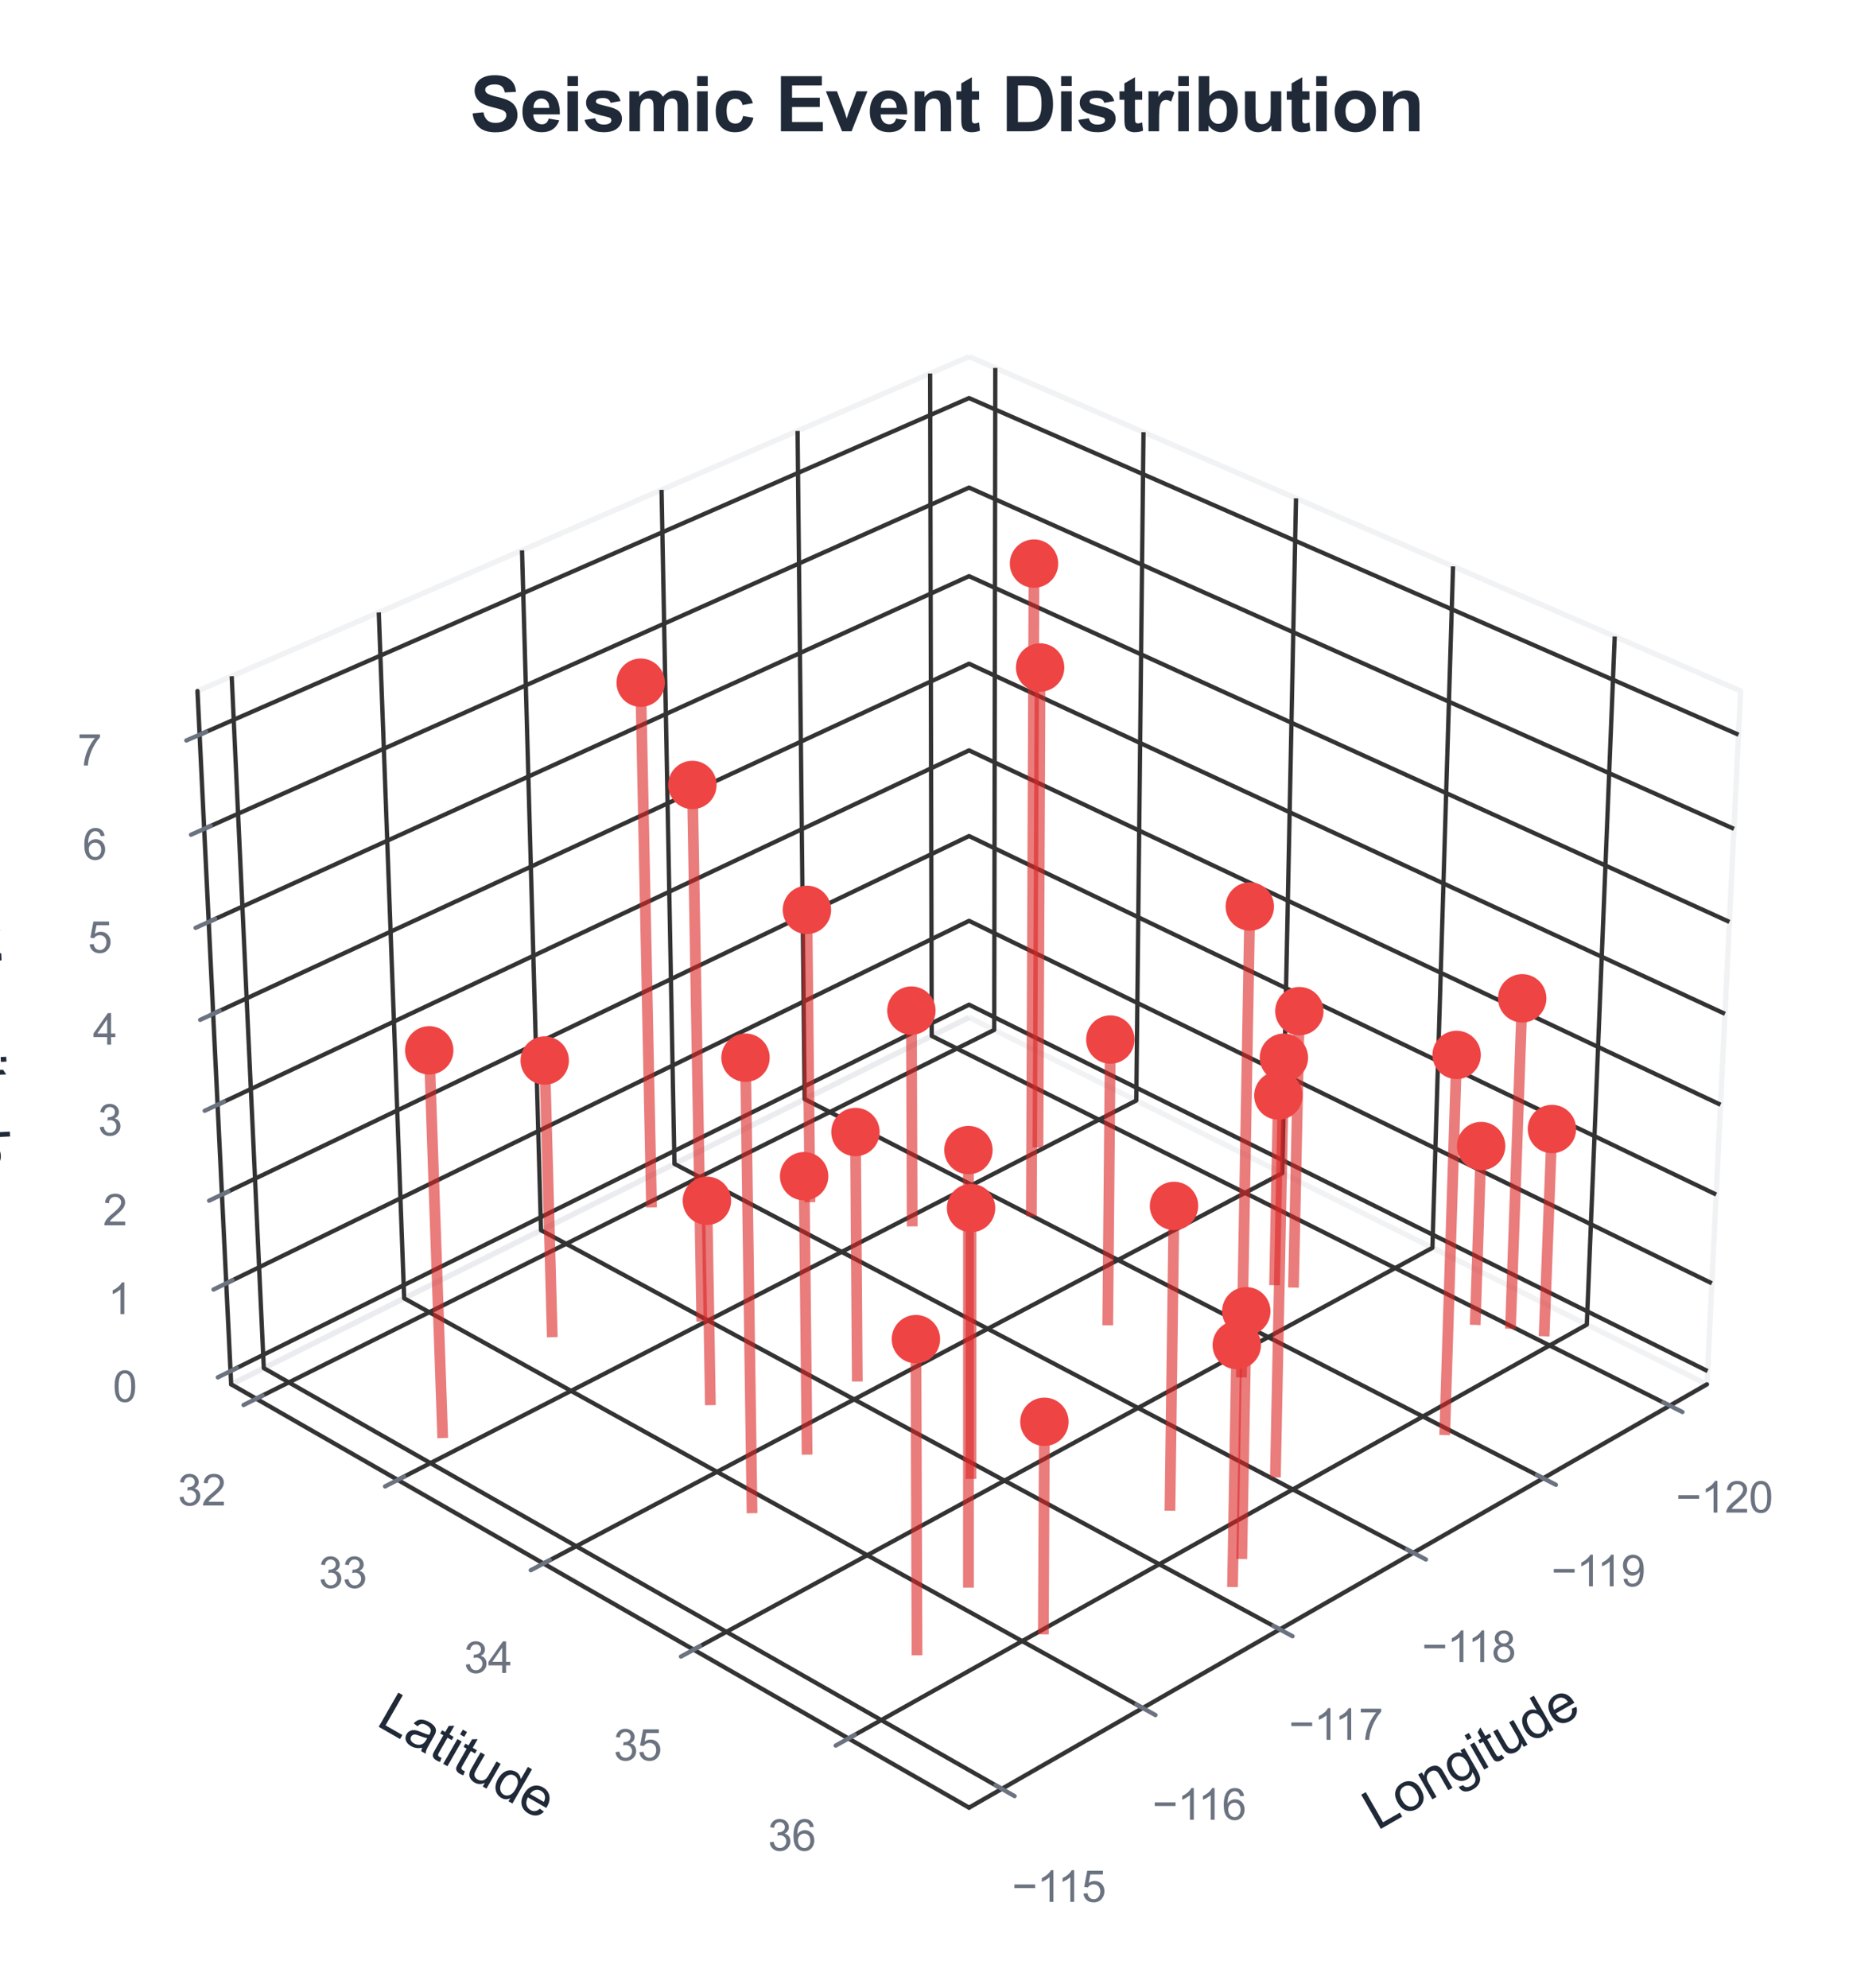 <?xml version="1.0" encoding="utf-8" standalone="no"?>
<!DOCTYPE svg PUBLIC "-//W3C//DTD SVG 1.1//EN"
  "http://www.w3.org/Graphics/SVG/1.1/DTD/svg11.dtd">
<svg xmlns:xlink="http://www.w3.org/1999/xlink" viewBox="0 0 344.615 369.673" xmlns="http://www.w3.org/2000/svg" version="1.1">
 <defs>
  <style type="text/css">*{stroke-linejoin: round; stroke-linecap: butt}</style>
 </defs>
 <g id="figure_1">
  <g id="patch_1">
   <path d="M 0 369.673 
L 344.615 369.673 
L 344.615 0 
L 0 0 
z
" style="fill: #ffffff"/>
  </g>
  <g id="patch_2">
   <path d="M 21.895 352.741 
L 330.215 352.741 
L 330.215 44.421 
L 21.895 44.421 
z
" style="fill: #ffffff"/>
  </g>
  <g id="pane3d_1">
   <g id="patch_3">
    <path d="M 180.222 189.198 
L 317.452 257.441 
L 323.718 128.51 
L 180.222 66.314 
" style="fill: none; opacity: 0.5; stroke: #e5e7eb; stroke-linejoin: miter"/>
   </g>
  </g>
  <g id="pane3d_2">
   <g id="patch_4">
    <path d="M 180.222 189.198 
L 42.992 257.441 
L 36.726 128.51 
L 180.222 66.314 
" style="fill: none; opacity: 0.5; stroke: #e5e7eb; stroke-linejoin: miter"/>
   </g>
  </g>
  <g id="pane3d_3">
   <g id="patch_5">
    <path d="M 180.222 189.198 
L 42.992 257.441 
L 180.222 336.164 
L 317.452 257.441 
" style="fill: none; opacity: 0.5; stroke: #e5e7eb; stroke-linejoin: miter"/>
   </g>
  </g>
  <g id="grid3d_1">
   <g id="Line3DCollection_1">
    <path d="M 310.539 261.407 
L 173.276 192.652 
L 172.98 69.453 
" style="fill: none; stroke: #333333; stroke-width: 0.8"/>
    <path d="M 286.999 274.911 
L 149.648 204.402 
L 148.328 80.138 
" style="fill: none; stroke: #333333; stroke-width: 0.8"/>
    <path d="M 262.833 288.774 
L 125.435 216.443 
L 123.038 91.099 
" style="fill: none; stroke: #333333; stroke-width: 0.8"/>
    <path d="M 238.016 303.01 
L 100.615 228.786 
L 97.086 102.347 
" style="fill: none; stroke: #333333; stroke-width: 0.8"/>
    <path d="M 212.52 317.636 
L 75.165 241.442 
L 70.446 113.894 
" style="fill: none; stroke: #333333; stroke-width: 0.8"/>
    <path d="M 186.319 332.667 
L 49.06 254.424 
L 43.089 125.752 
" style="fill: none; stroke: #333333; stroke-width: 0.8"/>
   </g>
  </g>
  <g id="grid3d_2">
   <g id="Line3DCollection_2">
    <path d="M 185.099 68.428 
L 184.9 191.525 
L 47.647 260.112 
" style="fill: none; stroke: #333333; stroke-width: 0.8"/>
    <path d="M 212.665 80.376 
L 211.321 204.664 
L 73.969 275.212 
" style="fill: none; stroke: #333333; stroke-width: 0.8"/>
    <path d="M 241.03 92.67 
L 238.476 218.168 
L 101.076 290.762 
" style="fill: none; stroke: #333333; stroke-width: 0.8"/>
    <path d="M 270.23 105.326 
L 266.396 232.052 
L 129.003 306.782 
" style="fill: none; stroke: #333333; stroke-width: 0.8"/>
    <path d="M 300.301 118.36 
L 295.114 246.333 
L 157.789 323.295 
" style="fill: none; stroke: #333333; stroke-width: 0.8"/>
   </g>
  </g>
  <g id="grid3d_3">
   <g id="Line3DCollection_3">
    <path d="M 42.872 254.973 
L 180.222 186.839 
L 317.571 254.973 
" style="fill: none; stroke: #333333; stroke-width: 0.8"/>
    <path d="M 42.079 238.653 
L 180.222 171.244 
L 318.365 238.653 
" style="fill: none; stroke: #333333; stroke-width: 0.8"/>
    <path d="M 41.276 222.143 
L 180.222 155.481 
L 319.167 222.143 
" style="fill: none; stroke: #333333; stroke-width: 0.8"/>
    <path d="M 40.465 205.44 
L 180.222 139.546 
L 319.979 205.44 
" style="fill: none; stroke: #333333; stroke-width: 0.8"/>
    <path d="M 39.643 188.54 
L 180.222 123.436 
L 320.8 188.54 
" style="fill: none; stroke: #333333; stroke-width: 0.8"/>
    <path d="M 38.812 171.441 
L 180.222 107.149 
L 321.631 171.441 
" style="fill: none; stroke: #333333; stroke-width: 0.8"/>
    <path d="M 37.971 154.139 
L 180.222 90.681 
L 322.472 154.139 
" style="fill: none; stroke: #333333; stroke-width: 0.8"/>
    <path d="M 37.12 136.629 
L 180.222 74.031 
L 323.323 136.629 
" style="fill: none; stroke: #333333; stroke-width: 0.8"/>
   </g>
  </g>
  <g id="axis3d_1">
   <g id="line2d_1">
    <path d="M 317.452 257.441 
L 180.222 336.164 
" style="fill: none; stroke: #333333; stroke-width: 0.8; stroke-linecap: round"/>
   </g>
   <g id="xtick_1">
    <g id="line2d_2">
     <path d="M 180.222 194.414 
" clip-path="url(#p7eb7a259b2)" style="fill: none; stroke: #333333; stroke-width: 0.8; stroke-linecap: round"/>
    </g>
    <g id="line2d_3">
     <path d="M 309.363 260.818 
L 312.895 262.587 
" style="fill: none; stroke: #6b7280; stroke-width: 0.8; stroke-linecap: round"/>
    </g>
    <g id="text_1">
     <!-- −120 -->
     <g style="fill: #6b7280" transform="translate(311.674 281.289) scale(0.08 -0.08)">
      <defs>
       <path id="ArialMT-2212" d="M 3381 1997 
L 356 1997 
L 356 2522 
L 3381 2522 
L 3381 1997 
z
" transform="scale(0.016)"/>
       <path id="ArialMT-31" d="M 2384 0 
L 1822 0 
L 1822 3584 
Q 1619 3391 1289 3197 
Q 959 3003 697 2906 
L 697 3450 
Q 1169 3672 1522 3987 
Q 1875 4303 2022 4600 
L 2384 4600 
L 2384 0 
z
" transform="scale(0.016)"/>
       <path id="ArialMT-32" d="M 3222 541 
L 3222 0 
L 194 0 
Q 188 203 259 391 
Q 375 700 629 1000 
Q 884 1300 1366 1694 
Q 2113 2306 2375 2664 
Q 2638 3022 2638 3341 
Q 2638 3675 2398 3904 
Q 2159 4134 1775 4134 
Q 1369 4134 1125 3890 
Q 881 3647 878 3216 
L 300 3275 
Q 359 3922 746 4261 
Q 1134 4600 1788 4600 
Q 2447 4600 2831 4234 
Q 3216 3869 3216 3328 
Q 3216 3053 3103 2787 
Q 2991 2522 2730 2228 
Q 2469 1934 1863 1422 
Q 1356 997 1212 845 
Q 1069 694 975 541 
L 3222 541 
z
" transform="scale(0.016)"/>
       <path id="ArialMT-30" d="M 266 2259 
Q 266 3072 433 3567 
Q 600 4063 929 4331 
Q 1259 4600 1759 4600 
Q 2128 4600 2406 4451 
Q 2684 4303 2865 4023 
Q 3047 3744 3150 3342 
Q 3253 2941 3253 2259 
Q 3253 1453 3087 958 
Q 2922 463 2592 192 
Q 2263 -78 1759 -78 
Q 1097 -78 719 397 
Q 266 969 266 2259 
z
M 844 2259 
Q 844 1131 1108 757 
Q 1372 384 1759 384 
Q 2147 384 2411 759 
Q 2675 1134 2675 2259 
Q 2675 3391 2411 3762 
Q 2147 4134 1753 4134 
Q 1366 4134 1134 3806 
Q 844 3388 844 2259 
z
" transform="scale(0.016)"/>
      </defs>
      <use xlink:href="#ArialMT-2212"/>
      <use xlink:href="#ArialMT-31" transform="translate(58.398 0)"/>
      <use xlink:href="#ArialMT-32" transform="translate(114.014 0)"/>
      <use xlink:href="#ArialMT-30" transform="translate(169.629 0)"/>
     </g>
    </g>
   </g>
   <g id="xtick_2">
    <g id="line2d_4">
     <path d="M 180.222 194.414 
" clip-path="url(#p7eb7a259b2)" style="fill: none; stroke: #333333; stroke-width: 0.8; stroke-linecap: round"/>
    </g>
    <g id="line2d_5">
     <path d="M 285.821 274.306 
L 289.359 276.122 
" style="fill: none; stroke: #6b7280; stroke-width: 0.8; stroke-linecap: round"/>
    </g>
    <g id="text_2">
     <!-- −119 -->
     <g style="fill: #6b7280" transform="translate(288.515 295.006) scale(0.08 -0.08)">
      <defs>
       <path id="ArialMT-39" d="M 350 1059 
L 891 1109 
Q 959 728 1153 556 
Q 1347 384 1650 384 
Q 1909 384 2104 503 
Q 2300 622 2425 820 
Q 2550 1019 2634 1356 
Q 2719 1694 2719 2044 
Q 2719 2081 2716 2156 
Q 2547 1888 2255 1720 
Q 1963 1553 1622 1553 
Q 1053 1553 659 1965 
Q 266 2378 266 3053 
Q 266 3750 677 4175 
Q 1088 4600 1706 4600 
Q 2153 4600 2523 4359 
Q 2894 4119 3086 3673 
Q 3278 3228 3278 2384 
Q 3278 1506 3087 986 
Q 2897 466 2520 194 
Q 2144 -78 1638 -78 
Q 1100 -78 759 220 
Q 419 519 350 1059 
z
M 2653 3081 
Q 2653 3566 2395 3850 
Q 2138 4134 1775 4134 
Q 1400 4134 1122 3828 
Q 844 3522 844 3034 
Q 844 2597 1108 2323 
Q 1372 2050 1759 2050 
Q 2150 2050 2401 2323 
Q 2653 2597 2653 3081 
z
" transform="scale(0.016)"/>
      </defs>
      <use xlink:href="#ArialMT-2212"/>
      <use xlink:href="#ArialMT-31" transform="translate(58.398 0)"/>
      <use xlink:href="#ArialMT-31" transform="translate(106.639 0)"/>
      <use xlink:href="#ArialMT-39" transform="translate(162.254 0)"/>
     </g>
    </g>
   </g>
   <g id="xtick_3">
    <g id="line2d_6">
     <path d="M 180.222 194.414 
" clip-path="url(#p7eb7a259b2)" style="fill: none; stroke: #333333; stroke-width: 0.8; stroke-linecap: round"/>
    </g>
    <g id="line2d_7">
     <path d="M 261.654 288.153 
L 265.196 290.017 
" style="fill: none; stroke: #6b7280; stroke-width: 0.8; stroke-linecap: round"/>
    </g>
    <g id="text_3">
     <!-- −118 -->
     <g style="fill: #6b7280" transform="translate(264.436 309.089) scale(0.08 -0.08)">
      <defs>
       <path id="ArialMT-38" d="M 1131 2484 
Q 781 2613 612 2850 
Q 444 3088 444 3419 
Q 444 3919 803 4259 
Q 1163 4600 1759 4600 
Q 2359 4600 2725 4251 
Q 3091 3903 3091 3403 
Q 3091 3084 2923 2848 
Q 2756 2613 2416 2484 
Q 2838 2347 3058 2040 
Q 3278 1734 3278 1309 
Q 3278 722 2862 322 
Q 2447 -78 1769 -78 
Q 1091 -78 675 323 
Q 259 725 259 1325 
Q 259 1772 486 2073 
Q 713 2375 1131 2484 
z
M 1019 3438 
Q 1019 3113 1228 2906 
Q 1438 2700 1772 2700 
Q 2097 2700 2305 2904 
Q 2513 3109 2513 3406 
Q 2513 3716 2298 3927 
Q 2084 4138 1766 4138 
Q 1444 4138 1231 3931 
Q 1019 3725 1019 3438 
z
M 838 1322 
Q 838 1081 952 856 
Q 1066 631 1291 507 
Q 1516 384 1775 384 
Q 2178 384 2440 643 
Q 2703 903 2703 1303 
Q 2703 1709 2433 1975 
Q 2163 2241 1756 2241 
Q 1359 2241 1098 1978 
Q 838 1716 838 1322 
z
" transform="scale(0.016)"/>
      </defs>
      <use xlink:href="#ArialMT-2212"/>
      <use xlink:href="#ArialMT-31" transform="translate(58.398 0)"/>
      <use xlink:href="#ArialMT-31" transform="translate(106.639 0)"/>
      <use xlink:href="#ArialMT-38" transform="translate(162.254 0)"/>
     </g>
    </g>
   </g>
   <g id="xtick_4">
    <g id="line2d_8">
     <path d="M 180.222 194.414 
" clip-path="url(#p7eb7a259b2)" style="fill: none; stroke: #333333; stroke-width: 0.8; stroke-linecap: round"/>
    </g>
    <g id="line2d_9">
     <path d="M 236.835 302.373 
L 240.381 304.288 
" style="fill: none; stroke: #6b7280; stroke-width: 0.8; stroke-linecap: round"/>
    </g>
    <g id="text_4">
     <!-- −117 -->
     <g style="fill: #6b7280" transform="translate(239.707 323.552) scale(0.08 -0.08)">
      <defs>
       <path id="ArialMT-37" d="M 303 3981 
L 303 4522 
L 3269 4522 
L 3269 4084 
Q 2831 3619 2401 2847 
Q 1972 2075 1738 1259 
Q 1569 684 1522 0 
L 944 0 
Q 953 541 1156 1306 
Q 1359 2072 1739 2783 
Q 2119 3494 2547 3981 
L 303 3981 
z
" transform="scale(0.016)"/>
      </defs>
      <use xlink:href="#ArialMT-2212"/>
      <use xlink:href="#ArialMT-31" transform="translate(58.398 0)"/>
      <use xlink:href="#ArialMT-31" transform="translate(106.639 0)"/>
      <use xlink:href="#ArialMT-37" transform="translate(162.254 0)"/>
     </g>
    </g>
   </g>
   <g id="xtick_5">
    <g id="line2d_10">
     <path d="M 180.222 194.414 
" clip-path="url(#p7eb7a259b2)" style="fill: none; stroke: #333333; stroke-width: 0.8; stroke-linecap: round"/>
    </g>
    <g id="line2d_11">
     <path d="M 211.339 316.981 
L 214.887 318.949 
" style="fill: none; stroke: #6b7280; stroke-width: 0.8; stroke-linecap: round"/>
    </g>
    <g id="text_5">
     <!-- −116 -->
     <g style="fill: #6b7280" transform="translate(214.3 338.411) scale(0.08 -0.08)">
      <defs>
       <path id="ArialMT-36" d="M 3184 3459 
L 2625 3416 
Q 2550 3747 2413 3897 
Q 2184 4138 1850 4138 
Q 1581 4138 1378 3988 
Q 1113 3794 959 3422 
Q 806 3050 800 2363 
Q 1003 2672 1297 2822 
Q 1591 2972 1913 2972 
Q 2475 2972 2870 2558 
Q 3266 2144 3266 1488 
Q 3266 1056 3080 686 
Q 2894 316 2569 119 
Q 2244 -78 1831 -78 
Q 1128 -78 684 439 
Q 241 956 241 2144 
Q 241 3472 731 4075 
Q 1159 4600 1884 4600 
Q 2425 4600 2770 4297 
Q 3116 3994 3184 3459 
z
M 888 1484 
Q 888 1194 1011 928 
Q 1134 663 1356 523 
Q 1578 384 1822 384 
Q 2178 384 2434 671 
Q 2691 959 2691 1453 
Q 2691 1928 2437 2201 
Q 2184 2475 1800 2475 
Q 1419 2475 1153 2201 
Q 888 1928 888 1484 
z
" transform="scale(0.016)"/>
      </defs>
      <use xlink:href="#ArialMT-2212"/>
      <use xlink:href="#ArialMT-31" transform="translate(58.398 0)"/>
      <use xlink:href="#ArialMT-31" transform="translate(106.639 0)"/>
      <use xlink:href="#ArialMT-36" transform="translate(162.254 0)"/>
     </g>
    </g>
   </g>
   <g id="xtick_6">
    <g id="line2d_12">
     <path d="M 180.222 194.414 
" clip-path="url(#p7eb7a259b2)" style="fill: none; stroke: #333333; stroke-width: 0.8; stroke-linecap: round"/>
    </g>
    <g id="line2d_13">
     <path d="M 185.138 331.993 
L 188.686 334.016 
" style="fill: none; stroke: #6b7280; stroke-width: 0.8; stroke-linecap: round"/>
    </g>
    <g id="text_6">
     <!-- −115 -->
     <g style="fill: #6b7280" transform="translate(188.189 353.683) scale(0.08 -0.08)">
      <defs>
       <path id="ArialMT-35" d="M 266 1200 
L 856 1250 
Q 922 819 1161 601 
Q 1400 384 1738 384 
Q 2144 384 2425 690 
Q 2706 997 2706 1503 
Q 2706 1984 2436 2262 
Q 2166 2541 1728 2541 
Q 1456 2541 1237 2417 
Q 1019 2294 894 2097 
L 366 2166 
L 809 4519 
L 3088 4519 
L 3088 3981 
L 1259 3981 
L 1013 2750 
Q 1425 3038 1878 3038 
Q 2478 3038 2890 2622 
Q 3303 2206 3303 1553 
Q 3303 931 2941 478 
Q 2500 -78 1738 -78 
Q 1113 -78 717 272 
Q 322 622 266 1200 
z
" transform="scale(0.016)"/>
      </defs>
      <use xlink:href="#ArialMT-2212"/>
      <use xlink:href="#ArialMT-31" transform="translate(58.398 0)"/>
      <use xlink:href="#ArialMT-31" transform="translate(106.639 0)"/>
      <use xlink:href="#ArialMT-35" transform="translate(162.254 0)"/>
     </g>
    </g>
   </g>
   <g id="text_7">
    <!-- Longitude -->
    <g style="fill: #1f2937" transform="translate(256.152 340.488) rotate(-29.841) scale(0.1 -0.1)">
     <defs>
      <path id="ArialMT-4c" d="M 469 0 
L 469 4581 
L 1075 4581 
L 1075 541 
L 3331 541 
L 3331 0 
L 469 0 
z
" transform="scale(0.016)"/>
      <path id="ArialMT-6f" d="M 213 1659 
Q 213 2581 725 3025 
Q 1153 3394 1769 3394 
Q 2453 3394 2887 2945 
Q 3322 2497 3322 1706 
Q 3322 1066 3130 698 
Q 2938 331 2570 128 
Q 2203 -75 1769 -75 
Q 1072 -75 642 372 
Q 213 819 213 1659 
z
M 791 1659 
Q 791 1022 1069 705 
Q 1347 388 1769 388 
Q 2188 388 2466 706 
Q 2744 1025 2744 1678 
Q 2744 2294 2464 2611 
Q 2184 2928 1769 2928 
Q 1347 2928 1069 2612 
Q 791 2297 791 1659 
z
" transform="scale(0.016)"/>
      <path id="ArialMT-6e" d="M 422 0 
L 422 3319 
L 928 3319 
L 928 2847 
Q 1294 3394 1984 3394 
Q 2284 3394 2536 3286 
Q 2788 3178 2913 3003 
Q 3038 2828 3088 2588 
Q 3119 2431 3119 2041 
L 3119 0 
L 2556 0 
L 2556 2019 
Q 2556 2363 2490 2533 
Q 2425 2703 2258 2804 
Q 2091 2906 1866 2906 
Q 1506 2906 1245 2678 
Q 984 2450 984 1813 
L 984 0 
L 422 0 
z
" transform="scale(0.016)"/>
      <path id="ArialMT-67" d="M 319 -275 
L 866 -356 
Q 900 -609 1056 -725 
Q 1266 -881 1628 -881 
Q 2019 -881 2231 -725 
Q 2444 -569 2519 -288 
Q 2563 -116 2559 434 
Q 2191 0 1641 0 
Q 956 0 581 494 
Q 206 988 206 1678 
Q 206 2153 378 2554 
Q 550 2956 876 3175 
Q 1203 3394 1644 3394 
Q 2231 3394 2613 2919 
L 2613 3319 
L 3131 3319 
L 3131 450 
Q 3131 -325 2973 -648 
Q 2816 -972 2473 -1159 
Q 2131 -1347 1631 -1347 
Q 1038 -1347 672 -1080 
Q 306 -813 319 -275 
z
M 784 1719 
Q 784 1066 1043 766 
Q 1303 466 1694 466 
Q 2081 466 2343 764 
Q 2606 1063 2606 1700 
Q 2606 2309 2336 2618 
Q 2066 2928 1684 2928 
Q 1309 2928 1046 2623 
Q 784 2319 784 1719 
z
" transform="scale(0.016)"/>
      <path id="ArialMT-69" d="M 425 3934 
L 425 4581 
L 988 4581 
L 988 3934 
L 425 3934 
z
M 425 0 
L 425 3319 
L 988 3319 
L 988 0 
L 425 0 
z
" transform="scale(0.016)"/>
      <path id="ArialMT-74" d="M 1650 503 
L 1731 6 
Q 1494 -44 1306 -44 
Q 1000 -44 831 53 
Q 663 150 594 308 
Q 525 466 525 972 
L 525 2881 
L 113 2881 
L 113 3319 
L 525 3319 
L 525 4141 
L 1084 4478 
L 1084 3319 
L 1650 3319 
L 1650 2881 
L 1084 2881 
L 1084 941 
Q 1084 700 1114 631 
Q 1144 563 1211 522 
Q 1278 481 1403 481 
Q 1497 481 1650 503 
z
" transform="scale(0.016)"/>
      <path id="ArialMT-75" d="M 2597 0 
L 2597 488 
Q 2209 -75 1544 -75 
Q 1250 -75 995 37 
Q 741 150 617 320 
Q 494 491 444 738 
Q 409 903 409 1263 
L 409 3319 
L 972 3319 
L 972 1478 
Q 972 1038 1006 884 
Q 1059 663 1231 536 
Q 1403 409 1656 409 
Q 1909 409 2131 539 
Q 2353 669 2445 892 
Q 2538 1116 2538 1541 
L 2538 3319 
L 3100 3319 
L 3100 0 
L 2597 0 
z
" transform="scale(0.016)"/>
      <path id="ArialMT-64" d="M 2575 0 
L 2575 419 
Q 2259 -75 1647 -75 
Q 1250 -75 917 144 
Q 584 363 401 755 
Q 219 1147 219 1656 
Q 219 2153 384 2558 
Q 550 2963 881 3178 
Q 1213 3394 1622 3394 
Q 1922 3394 2156 3267 
Q 2391 3141 2538 2938 
L 2538 4581 
L 3097 4581 
L 3097 0 
L 2575 0 
z
M 797 1656 
Q 797 1019 1065 703 
Q 1334 388 1700 388 
Q 2069 388 2326 689 
Q 2584 991 2584 1609 
Q 2584 2291 2321 2609 
Q 2059 2928 1675 2928 
Q 1300 2928 1048 2622 
Q 797 2316 797 1656 
z
" transform="scale(0.016)"/>
      <path id="ArialMT-65" d="M 2694 1069 
L 3275 997 
Q 3138 488 2766 206 
Q 2394 -75 1816 -75 
Q 1088 -75 661 373 
Q 234 822 234 1631 
Q 234 2469 665 2931 
Q 1097 3394 1784 3394 
Q 2450 3394 2872 2941 
Q 3294 2488 3294 1666 
Q 3294 1616 3291 1516 
L 816 1516 
Q 847 969 1125 678 
Q 1403 388 1819 388 
Q 2128 388 2347 550 
Q 2566 713 2694 1069 
z
M 847 1978 
L 2700 1978 
Q 2663 2397 2488 2606 
Q 2219 2931 1791 2931 
Q 1403 2931 1139 2672 
Q 875 2413 847 1978 
z
" transform="scale(0.016)"/>
     </defs>
     <use xlink:href="#ArialMT-4c"/>
     <use xlink:href="#ArialMT-6f" transform="translate(55.615 0)"/>
     <use xlink:href="#ArialMT-6e" transform="translate(111.23 0)"/>
     <use xlink:href="#ArialMT-67" transform="translate(166.846 0)"/>
     <use xlink:href="#ArialMT-69" transform="translate(222.461 0)"/>
     <use xlink:href="#ArialMT-74" transform="translate(244.678 0)"/>
     <use xlink:href="#ArialMT-75" transform="translate(272.461 0)"/>
     <use xlink:href="#ArialMT-64" transform="translate(328.076 0)"/>
     <use xlink:href="#ArialMT-65" transform="translate(383.691 0)"/>
    </g>
   </g>
  </g>
  <g id="axis3d_2">
   <g id="line2d_14">
    <path d="M 42.992 257.441 
L 180.222 336.164 
" style="fill: none; stroke: #333333; stroke-width: 0.8; stroke-linecap: round"/>
   </g>
   <g id="xtick_7">
    <g id="line2d_15">
     <path d="M 180.222 194.414 
" clip-path="url(#p7eb7a259b2)" style="fill: none; stroke: #333333; stroke-width: 0.8; stroke-linecap: round"/>
    </g>
    <g id="line2d_16">
     <path d="M 48.823 259.524 
L 45.292 261.289 
" style="fill: none; stroke: #6b7280; stroke-width: 0.8; stroke-linecap: round"/>
    </g>
    <g id="text_8">
     <!-- 32 -->
     <g style="fill: #6b7280" transform="translate(33.062 279.974) scale(0.08 -0.08)">
      <defs>
       <path id="ArialMT-33" d="M 269 1209 
L 831 1284 
Q 928 806 1161 595 
Q 1394 384 1728 384 
Q 2125 384 2398 659 
Q 2672 934 2672 1341 
Q 2672 1728 2419 1979 
Q 2166 2231 1775 2231 
Q 1616 2231 1378 2169 
L 1441 2663 
Q 1497 2656 1531 2656 
Q 1891 2656 2178 2843 
Q 2466 3031 2466 3422 
Q 2466 3731 2256 3934 
Q 2047 4138 1716 4138 
Q 1388 4138 1169 3931 
Q 950 3725 888 3313 
L 325 3413 
Q 428 3978 793 4289 
Q 1159 4600 1703 4600 
Q 2078 4600 2393 4439 
Q 2709 4278 2876 4000 
Q 3044 3722 3044 3409 
Q 3044 3113 2884 2869 
Q 2725 2625 2413 2481 
Q 2819 2388 3044 2092 
Q 3269 1797 3269 1353 
Q 3269 753 2831 336 
Q 2394 -81 1725 -81 
Q 1122 -81 723 278 
Q 325 638 269 1209 
z
" transform="scale(0.016)"/>
      </defs>
      <use xlink:href="#ArialMT-33"/>
      <use xlink:href="#ArialMT-32" transform="translate(55.615 0)"/>
     </g>
    </g>
   </g>
   <g id="xtick_8">
    <g id="line2d_17">
     <path d="M 180.222 194.414 
" clip-path="url(#p7eb7a259b2)" style="fill: none; stroke: #333333; stroke-width: 0.8; stroke-linecap: round"/>
    </g>
    <g id="line2d_18">
     <path d="M 75.147 274.607 
L 71.609 276.424 
" style="fill: none; stroke: #6b7280; stroke-width: 0.8; stroke-linecap: round"/>
    </g>
    <g id="text_9">
     <!-- 33 -->
     <g style="fill: #6b7280" transform="translate(59.288 295.312) scale(0.08 -0.08)">
      <use xlink:href="#ArialMT-33"/>
      <use xlink:href="#ArialMT-33" transform="translate(55.615 0)"/>
     </g>
    </g>
   </g>
   <g id="xtick_9">
    <g id="line2d_19">
     <path d="M 180.222 194.414 
" clip-path="url(#p7eb7a259b2)" style="fill: none; stroke: #333333; stroke-width: 0.8; stroke-linecap: round"/>
    </g>
    <g id="line2d_20">
     <path d="M 102.255 290.138 
L 98.713 292.01 
" style="fill: none; stroke: #6b7280; stroke-width: 0.8; stroke-linecap: round"/>
    </g>
    <g id="text_10">
     <!-- 34 -->
     <g style="fill: #6b7280" transform="translate(86.297 311.109) scale(0.08 -0.08)">
      <defs>
       <path id="ArialMT-34" d="M 2069 0 
L 2069 1097 
L 81 1097 
L 81 1613 
L 2172 4581 
L 2631 4581 
L 2631 1613 
L 3250 1613 
L 3250 1097 
L 2631 1097 
L 2631 0 
L 2069 0 
z
M 2069 1613 
L 2069 3678 
L 634 1613 
L 2069 1613 
z
" transform="scale(0.016)"/>
      </defs>
      <use xlink:href="#ArialMT-33"/>
      <use xlink:href="#ArialMT-34" transform="translate(55.615 0)"/>
     </g>
    </g>
   </g>
   <g id="xtick_10">
    <g id="line2d_21">
     <path d="M 180.222 194.414 
" clip-path="url(#p7eb7a259b2)" style="fill: none; stroke: #333333; stroke-width: 0.8; stroke-linecap: round"/>
    </g>
    <g id="line2d_22">
     <path d="M 130.184 306.14 
L 126.638 308.069 
" style="fill: none; stroke: #6b7280; stroke-width: 0.8; stroke-linecap: round"/>
    </g>
    <g id="text_11">
     <!-- 35 -->
     <g style="fill: #6b7280" transform="translate(114.126 327.384) scale(0.08 -0.08)">
      <use xlink:href="#ArialMT-33"/>
      <use xlink:href="#ArialMT-35" transform="translate(55.615 0)"/>
     </g>
    </g>
   </g>
   <g id="xtick_11">
    <g id="line2d_23">
     <path d="M 180.222 194.414 
" clip-path="url(#p7eb7a259b2)" style="fill: none; stroke: #333333; stroke-width: 0.8; stroke-linecap: round"/>
    </g>
    <g id="line2d_24">
     <path d="M 158.97 322.633 
L 155.422 324.622 
" style="fill: none; stroke: #6b7280; stroke-width: 0.8; stroke-linecap: round"/>
    </g>
    <g id="text_12">
     <!-- 36 -->
     <g style="fill: #6b7280" transform="translate(142.812 344.161) scale(0.08 -0.08)">
      <use xlink:href="#ArialMT-33"/>
      <use xlink:href="#ArialMT-36" transform="translate(55.615 0)"/>
     </g>
    </g>
   </g>
   <g id="text_13">
    <!-- Latitude -->
    <g style="fill: #1f2937" transform="translate(69.779 320.757) rotate(-330.159) scale(0.1 -0.1)">
     <defs>
      <path id="ArialMT-61" d="M 2588 409 
Q 2275 144 1986 34 
Q 1697 -75 1366 -75 
Q 819 -75 525 192 
Q 231 459 231 875 
Q 231 1119 342 1320 
Q 453 1522 633 1644 
Q 813 1766 1038 1828 
Q 1203 1872 1538 1913 
Q 2219 1994 2541 2106 
Q 2544 2222 2544 2253 
Q 2544 2597 2384 2738 
Q 2169 2928 1744 2928 
Q 1347 2928 1158 2789 
Q 969 2650 878 2297 
L 328 2372 
Q 403 2725 575 2942 
Q 747 3159 1072 3276 
Q 1397 3394 1825 3394 
Q 2250 3394 2515 3294 
Q 2781 3194 2906 3042 
Q 3031 2891 3081 2659 
Q 3109 2516 3109 2141 
L 3109 1391 
Q 3109 606 3145 398 
Q 3181 191 3288 0 
L 2700 0 
Q 2613 175 2588 409 
z
M 2541 1666 
Q 2234 1541 1622 1453 
Q 1275 1403 1131 1340 
Q 988 1278 909 1158 
Q 831 1038 831 891 
Q 831 666 1001 516 
Q 1172 366 1500 366 
Q 1825 366 2078 508 
Q 2331 650 2450 897 
Q 2541 1088 2541 1459 
L 2541 1666 
z
" transform="scale(0.016)"/>
     </defs>
     <use xlink:href="#ArialMT-4c"/>
     <use xlink:href="#ArialMT-61" transform="translate(55.615 0)"/>
     <use xlink:href="#ArialMT-74" transform="translate(111.23 0)"/>
     <use xlink:href="#ArialMT-69" transform="translate(139.014 0)"/>
     <use xlink:href="#ArialMT-74" transform="translate(161.23 0)"/>
     <use xlink:href="#ArialMT-75" transform="translate(189.014 0)"/>
     <use xlink:href="#ArialMT-64" transform="translate(244.629 0)"/>
     <use xlink:href="#ArialMT-65" transform="translate(300.244 0)"/>
    </g>
   </g>
  </g>
  <g id="axis3d_3">
   <g id="line2d_25">
    <path d="M 42.992 257.441 
L 36.726 128.51 
" style="fill: none; stroke: #333333; stroke-width: 0.8; stroke-linecap: round"/>
   </g>
   <g id="xtick_12">
    <g id="line2d_26">
     <path d="M 180.222 194.414 
" style="fill: none; stroke: #333333; stroke-width: 0.8; stroke-linecap: round"/>
    </g>
    <g id="line2d_27">
     <path d="M 44.049 254.389 
L 40.515 256.142 
" style="fill: none; stroke: #6b7280; stroke-width: 0.8; stroke-linecap: round"/>
    </g>
    <g id="text_14">
     <!-- 0 -->
     <g style="fill: #6b7280" transform="translate(20.975 260.699) scale(0.08 -0.08)">
      <use xlink:href="#ArialMT-30"/>
     </g>
    </g>
   </g>
   <g id="xtick_13">
    <g id="line2d_28">
     <path d="M 180.222 194.414 
" style="fill: none; stroke: #333333; stroke-width: 0.8; stroke-linecap: round"/>
    </g>
    <g id="line2d_29">
     <path d="M 43.263 238.075 
L 39.707 239.81 
" style="fill: none; stroke: #6b7280; stroke-width: 0.8; stroke-linecap: round"/>
    </g>
    <g id="text_15">
     <!-- 1 -->
     <g style="fill: #6b7280" transform="translate(20.069 244.379) scale(0.08 -0.08)">
      <use xlink:href="#ArialMT-31"/>
     </g>
    </g>
   </g>
   <g id="xtick_14">
    <g id="line2d_30">
     <path d="M 180.222 194.414 
" style="fill: none; stroke: #333333; stroke-width: 0.8; stroke-linecap: round"/>
    </g>
    <g id="line2d_31">
     <path d="M 42.468 221.571 
L 38.89 223.287 
" style="fill: none; stroke: #6b7280; stroke-width: 0.8; stroke-linecap: round"/>
    </g>
    <g id="text_16">
     <!-- 2 -->
     <g style="fill: #6b7280" transform="translate(19.151 227.869) scale(0.08 -0.08)">
      <use xlink:href="#ArialMT-32"/>
     </g>
    </g>
   </g>
   <g id="xtick_15">
    <g id="line2d_32">
     <path d="M 180.222 194.414 
" style="fill: none; stroke: #333333; stroke-width: 0.8; stroke-linecap: round"/>
    </g>
    <g id="line2d_33">
     <path d="M 41.663 204.875 
L 38.063 206.572 
" style="fill: none; stroke: #6b7280; stroke-width: 0.8; stroke-linecap: round"/>
    </g>
    <g id="text_17">
     <!-- 3 -->
     <g style="fill: #6b7280" transform="translate(18.223 211.166) scale(0.08 -0.08)">
      <use xlink:href="#ArialMT-33"/>
     </g>
    </g>
   </g>
   <g id="xtick_16">
    <g id="line2d_34">
     <path d="M 180.222 194.414 
" style="fill: none; stroke: #333333; stroke-width: 0.8; stroke-linecap: round"/>
    </g>
    <g id="line2d_35">
     <path d="M 40.849 187.982 
L 37.227 189.659 
" style="fill: none; stroke: #6b7280; stroke-width: 0.8; stroke-linecap: round"/>
    </g>
    <g id="text_18">
     <!-- 4 -->
     <g style="fill: #6b7280" transform="translate(17.284 194.267) scale(0.08 -0.08)">
      <use xlink:href="#ArialMT-34"/>
     </g>
    </g>
   </g>
   <g id="xtick_17">
    <g id="line2d_36">
     <path d="M 180.222 194.414 
" style="fill: none; stroke: #333333; stroke-width: 0.8; stroke-linecap: round"/>
    </g>
    <g id="line2d_37">
     <path d="M 40.026 170.889 
L 36.381 172.547 
" style="fill: none; stroke: #6b7280; stroke-width: 0.8; stroke-linecap: round"/>
    </g>
    <g id="text_19">
     <!-- 5 -->
     <g style="fill: #6b7280" transform="translate(16.334 177.168) scale(0.08 -0.08)">
      <use xlink:href="#ArialMT-35"/>
     </g>
    </g>
   </g>
   <g id="xtick_18">
    <g id="line2d_38">
     <path d="M 180.222 194.414 
" style="fill: none; stroke: #333333; stroke-width: 0.8; stroke-linecap: round"/>
    </g>
    <g id="line2d_39">
     <path d="M 39.193 153.594 
L 35.524 155.231 
" style="fill: none; stroke: #6b7280; stroke-width: 0.8; stroke-linecap: round"/>
    </g>
    <g id="text_20">
     <!-- 6 -->
     <g style="fill: #6b7280" transform="translate(15.373 159.865) scale(0.08 -0.08)">
      <use xlink:href="#ArialMT-36"/>
     </g>
    </g>
   </g>
   <g id="xtick_19">
    <g id="line2d_40">
     <path d="M 180.222 194.414 
" style="fill: none; stroke: #333333; stroke-width: 0.8; stroke-linecap: round"/>
    </g>
    <g id="line2d_41">
     <path d="M 38.35 136.092 
L 34.658 137.707 
" style="fill: none; stroke: #6b7280; stroke-width: 0.8; stroke-linecap: round"/>
    </g>
    <g id="text_21">
     <!-- 7 -->
     <g style="fill: #6b7280" transform="translate(14.4 142.356) scale(0.08 -0.08)">
      <use xlink:href="#ArialMT-37"/>
     </g>
    </g>
   </g>
   <g id="text_22">
    <!-- Magnitude -->
    <g style="fill: #1f2937" transform="translate(-7.41 171.217) rotate(-272.782) scale(0.1 -0.1)">
     <defs>
      <path id="ArialMT-4d" d="M 475 0 
L 475 4581 
L 1388 4581 
L 2472 1338 
Q 2622 884 2691 659 
Q 2769 909 2934 1394 
L 4031 4581 
L 4847 4581 
L 4847 0 
L 4263 0 
L 4263 3834 
L 2931 0 
L 2384 0 
L 1059 3900 
L 1059 0 
L 475 0 
z
" transform="scale(0.016)"/>
     </defs>
     <use xlink:href="#ArialMT-4d"/>
     <use xlink:href="#ArialMT-61" transform="translate(83.301 0)"/>
     <use xlink:href="#ArialMT-67" transform="translate(138.916 0)"/>
     <use xlink:href="#ArialMT-6e" transform="translate(194.531 0)"/>
     <use xlink:href="#ArialMT-69" transform="translate(250.146 0)"/>
     <use xlink:href="#ArialMT-74" transform="translate(272.363 0)"/>
     <use xlink:href="#ArialMT-75" transform="translate(300.146 0)"/>
     <use xlink:href="#ArialMT-64" transform="translate(355.762 0)"/>
     <use xlink:href="#ArialMT-65" transform="translate(411.377 0)"/>
    </g>
   </g>
  </g>
  <g id="axes_1">
   <g id="Line3DCollection_4">
    <path d="M 206.012 246.458 
L 206.496 193.323 
" clip-path="url(#p7eb7a259b2)" style="fill: none; stroke: #dc2626; stroke-opacity: 0.6; stroke-width: 2"/>
    <path d="M 268.676 266.878 
L 270.898 196.183 
" clip-path="url(#p7eb7a259b2)" style="fill: none; stroke: #dc2626; stroke-opacity: 0.6; stroke-width: 2"/>
    <path d="M 194.04 303.938 
L 194.237 264.408 
" clip-path="url(#p7eb7a259b2)" style="fill: none; stroke: #dc2626; stroke-opacity: 0.6; stroke-width: 2"/>
    <path d="M 130.517 245.754 
L 128.767 145.975 
" clip-path="url(#p7eb7a259b2)" style="fill: none; stroke: #dc2626; stroke-opacity: 0.6; stroke-width: 2"/>
    <path d="M 82.335 267.432 
L 79.826 195.329 
" clip-path="url(#p7eb7a259b2)" style="fill: none; stroke: #dc2626; stroke-opacity: 0.6; stroke-width: 2"/>
    <path d="M 102.713 248.675 
L 101.305 197.223 
" clip-path="url(#p7eb7a259b2)" style="fill: none; stroke: #dc2626; stroke-opacity: 0.6; stroke-width: 2"/>
    <path d="M 287.169 248.508 
L 288.625 209.962 
" clip-path="url(#p7eb7a259b2)" style="fill: none; stroke: #dc2626; stroke-opacity: 0.6; stroke-width: 2"/>
    <path d="M 280.909 247.117 
L 283.093 185.654 
" clip-path="url(#p7eb7a259b2)" style="fill: none; stroke: #dc2626; stroke-opacity: 0.6; stroke-width: 2"/>
    <path d="M 193.038 213.391 
L 193.437 124.132 
" clip-path="url(#p7eb7a259b2)" style="fill: none; stroke: #dc2626; stroke-opacity: 0.6; stroke-width: 2"/>
    <path d="M 217.584 280.942 
L 218.34 224.26 
" clip-path="url(#p7eb7a259b2)" style="fill: none; stroke: #dc2626; stroke-opacity: 0.6; stroke-width: 2"/>
    <path d="M 274.353 246.391 
L 275.457 213.129 
" clip-path="url(#p7eb7a259b2)" style="fill: none; stroke: #dc2626; stroke-opacity: 0.6; stroke-width: 2"/>
    <path d="M 230.942 289.927 
L 231.779 243.853 
" clip-path="url(#p7eb7a259b2)" style="fill: none; stroke: #dc2626; stroke-opacity: 0.6; stroke-width: 2"/>
    <path d="M 150.103 270.519 
L 149.548 218.736 
" clip-path="url(#p7eb7a259b2)" style="fill: none; stroke: #dc2626; stroke-opacity: 0.6; stroke-width: 2"/>
    <path d="M 230.867 256.155 
L 232.437 168.578 
" clip-path="url(#p7eb7a259b2)" style="fill: none; stroke: #dc2626; stroke-opacity: 0.6; stroke-width: 2"/>
    <path d="M 132.118 261.312 
L 131.469 223.306 
" clip-path="url(#p7eb7a259b2)" style="fill: none; stroke: #dc2626; stroke-opacity: 0.6; stroke-width: 2"/>
    <path d="M 180.588 275.03 
L 180.594 224.663 
" clip-path="url(#p7eb7a259b2)" style="fill: none; stroke: #dc2626; stroke-opacity: 0.6; stroke-width: 2"/>
    <path d="M 191.81 226.17 
L 192.303 104.81 
" clip-path="url(#p7eb7a259b2)" style="fill: none; stroke: #dc2626; stroke-opacity: 0.6; stroke-width: 2"/>
    <path d="M 240.557 239.451 
L 241.648 188.044 
" clip-path="url(#p7eb7a259b2)" style="fill: none; stroke: #dc2626; stroke-opacity: 0.6; stroke-width: 2"/>
    <path d="M 169.647 228.066 
L 169.499 187.941 
" clip-path="url(#p7eb7a259b2)" style="fill: none; stroke: #dc2626; stroke-opacity: 0.6; stroke-width: 2"/>
    <path d="M 237.191 274.741 
L 238.776 196.697 
" clip-path="url(#p7eb7a259b2)" style="fill: none; stroke: #dc2626; stroke-opacity: 0.6; stroke-width: 2"/>
    <path d="M 237.04 239.004 
L 237.745 203.735 
" clip-path="url(#p7eb7a259b2)" style="fill: none; stroke: #dc2626; stroke-opacity: 0.6; stroke-width: 2"/>
    <path d="M 159.438 256.915 
L 159.097 210.522 
" clip-path="url(#p7eb7a259b2)" style="fill: none; stroke: #dc2626; stroke-opacity: 0.6; stroke-width: 2"/>
    <path d="M 150.633 223.565 
L 150.07 169.206 
" clip-path="url(#p7eb7a259b2)" style="fill: none; stroke: #dc2626; stroke-opacity: 0.6; stroke-width: 2"/>
    <path d="M 229.222 295.139 
L 230.013 250.135 
" clip-path="url(#p7eb7a259b2)" style="fill: none; stroke: #dc2626; stroke-opacity: 0.6; stroke-width: 2"/>
    <path d="M 180.109 295.246 
L 180.106 213.88 
" clip-path="url(#p7eb7a259b2)" style="fill: none; stroke: #dc2626; stroke-opacity: 0.6; stroke-width: 2"/>
    <path d="M 139.867 281.406 
L 138.646 196.696 
" clip-path="url(#p7eb7a259b2)" style="fill: none; stroke: #dc2626; stroke-opacity: 0.6; stroke-width: 2"/>
    <path d="M 121.171 224.545 
L 119.154 126.959 
" clip-path="url(#p7eb7a259b2)" style="fill: none; stroke: #dc2626; stroke-opacity: 0.6; stroke-width: 2"/>
    <path d="M 170.542 307.835 
L 170.337 249.038 
" clip-path="url(#p7eb7a259b2)" style="fill: none; stroke: #dc2626; stroke-opacity: 0.6; stroke-width: 2"/>
   </g>
   <g id="line2d_42"/>
   <g id="line2d_43">
    <defs>
     <path id="meffc434799" d="M 0 4 
C 1.061 4 2.078 3.579 2.828 2.828 
C 3.579 2.078 4 1.061 4 0 
C 4 -1.061 3.579 -2.078 2.828 -2.828 
C 2.078 -3.579 1.061 -4 0 -4 
C -1.061 -4 -2.078 -3.579 -2.828 -2.828 
C -3.579 -2.078 -4 -1.061 -4 0 
C -4 1.061 -3.579 2.078 -2.828 2.828 
C -2.078 3.579 -1.061 4 0 4 
z
" style="stroke: #ef4444"/>
    </defs>
    <g clip-path="url(#p7eb7a259b2)">
     <use xlink:href="#meffc434799" x="206.496" y="193.323" style="fill: #ef4444; stroke: #ef4444"/>
     <use xlink:href="#meffc434799" x="270.898" y="196.183" style="fill: #ef4444; stroke: #ef4444"/>
     <use xlink:href="#meffc434799" x="194.237" y="264.408" style="fill: #ef4444; stroke: #ef4444"/>
     <use xlink:href="#meffc434799" x="128.767" y="145.975" style="fill: #ef4444; stroke: #ef4444"/>
     <use xlink:href="#meffc434799" x="79.826" y="195.329" style="fill: #ef4444; stroke: #ef4444"/>
     <use xlink:href="#meffc434799" x="101.305" y="197.223" style="fill: #ef4444; stroke: #ef4444"/>
     <use xlink:href="#meffc434799" x="288.625" y="209.962" style="fill: #ef4444; stroke: #ef4444"/>
     <use xlink:href="#meffc434799" x="283.093" y="185.654" style="fill: #ef4444; stroke: #ef4444"/>
     <use xlink:href="#meffc434799" x="193.437" y="124.132" style="fill: #ef4444; stroke: #ef4444"/>
     <use xlink:href="#meffc434799" x="218.34" y="224.26" style="fill: #ef4444; stroke: #ef4444"/>
     <use xlink:href="#meffc434799" x="275.457" y="213.129" style="fill: #ef4444; stroke: #ef4444"/>
     <use xlink:href="#meffc434799" x="231.779" y="243.853" style="fill: #ef4444; stroke: #ef4444"/>
     <use xlink:href="#meffc434799" x="149.548" y="218.736" style="fill: #ef4444; stroke: #ef4444"/>
     <use xlink:href="#meffc434799" x="232.437" y="168.578" style="fill: #ef4444; stroke: #ef4444"/>
     <use xlink:href="#meffc434799" x="131.469" y="223.306" style="fill: #ef4444; stroke: #ef4444"/>
     <use xlink:href="#meffc434799" x="180.594" y="224.663" style="fill: #ef4444; stroke: #ef4444"/>
     <use xlink:href="#meffc434799" x="192.303" y="104.81" style="fill: #ef4444; stroke: #ef4444"/>
     <use xlink:href="#meffc434799" x="241.648" y="188.044" style="fill: #ef4444; stroke: #ef4444"/>
     <use xlink:href="#meffc434799" x="169.499" y="187.941" style="fill: #ef4444; stroke: #ef4444"/>
     <use xlink:href="#meffc434799" x="238.776" y="196.697" style="fill: #ef4444; stroke: #ef4444"/>
     <use xlink:href="#meffc434799" x="237.745" y="203.735" style="fill: #ef4444; stroke: #ef4444"/>
     <use xlink:href="#meffc434799" x="159.097" y="210.522" style="fill: #ef4444; stroke: #ef4444"/>
     <use xlink:href="#meffc434799" x="150.07" y="169.206" style="fill: #ef4444; stroke: #ef4444"/>
     <use xlink:href="#meffc434799" x="230.013" y="250.135" style="fill: #ef4444; stroke: #ef4444"/>
     <use xlink:href="#meffc434799" x="180.106" y="213.88" style="fill: #ef4444; stroke: #ef4444"/>
     <use xlink:href="#meffc434799" x="138.646" y="196.696" style="fill: #ef4444; stroke: #ef4444"/>
     <use xlink:href="#meffc434799" x="119.154" y="126.959" style="fill: #ef4444; stroke: #ef4444"/>
     <use xlink:href="#meffc434799" x="170.337" y="249.038" style="fill: #ef4444; stroke: #ef4444"/>
    </g>
   </g>
   <g id="text_23">
    <!-- Seismic Event Distribution -->
    <g style="fill: #1f2937" transform="translate(87.374 24.421) scale(0.14 -0.14)">
     <defs>
      <path id="Arial-BoldMT-53" d="M 231 1491 
L 1131 1578 
Q 1213 1125 1461 912 
Q 1709 700 2131 700 
Q 2578 700 2804 889 
Q 3031 1078 3031 1331 
Q 3031 1494 2936 1608 
Q 2841 1722 2603 1806 
Q 2441 1863 1863 2006 
Q 1119 2191 819 2459 
Q 397 2838 397 3381 
Q 397 3731 595 4036 
Q 794 4341 1167 4500 
Q 1541 4659 2069 4659 
Q 2931 4659 3367 4281 
Q 3803 3903 3825 3272 
L 2900 3231 
Q 2841 3584 2645 3739 
Q 2450 3894 2059 3894 
Q 1656 3894 1428 3728 
Q 1281 3622 1281 3444 
Q 1281 3281 1419 3166 
Q 1594 3019 2269 2859 
Q 2944 2700 3267 2529 
Q 3591 2359 3773 2064 
Q 3956 1769 3956 1334 
Q 3956 941 3737 597 
Q 3519 253 3119 86 
Q 2719 -81 2122 -81 
Q 1253 -81 787 320 
Q 322 722 231 1491 
z
" transform="scale(0.016)"/>
      <path id="Arial-BoldMT-65" d="M 2381 1056 
L 3256 909 
Q 3088 428 2723 176 
Q 2359 -75 1813 -75 
Q 947 -75 531 491 
Q 203 944 203 1634 
Q 203 2459 634 2926 
Q 1066 3394 1725 3394 
Q 2466 3394 2894 2905 
Q 3322 2416 3303 1406 
L 1103 1406 
Q 1113 1016 1316 798 
Q 1519 581 1822 581 
Q 2028 581 2168 693 
Q 2309 806 2381 1056 
z
M 2431 1944 
Q 2422 2325 2234 2523 
Q 2047 2722 1778 2722 
Q 1491 2722 1303 2513 
Q 1116 2303 1119 1944 
L 2431 1944 
z
" transform="scale(0.016)"/>
      <path id="Arial-BoldMT-69" d="M 459 3769 
L 459 4581 
L 1338 4581 
L 1338 3769 
L 459 3769 
z
M 459 0 
L 459 3319 
L 1338 3319 
L 1338 0 
L 459 0 
z
" transform="scale(0.016)"/>
      <path id="Arial-BoldMT-73" d="M 150 947 
L 1031 1081 
Q 1088 825 1259 692 
Q 1431 559 1741 559 
Q 2081 559 2253 684 
Q 2369 772 2369 919 
Q 2369 1019 2306 1084 
Q 2241 1147 2013 1200 
Q 950 1434 666 1628 
Q 272 1897 272 2375 
Q 272 2806 612 3100 
Q 953 3394 1669 3394 
Q 2350 3394 2681 3172 
Q 3013 2950 3138 2516 
L 2309 2363 
Q 2256 2556 2107 2659 
Q 1959 2763 1684 2763 
Q 1338 2763 1188 2666 
Q 1088 2597 1088 2488 
Q 1088 2394 1175 2328 
Q 1294 2241 1995 2081 
Q 2697 1922 2975 1691 
Q 3250 1456 3250 1038 
Q 3250 581 2869 253 
Q 2488 -75 1741 -75 
Q 1063 -75 667 200 
Q 272 475 150 947 
z
" transform="scale(0.016)"/>
      <path id="Arial-BoldMT-6d" d="M 394 3319 
L 1203 3319 
L 1203 2866 
Q 1638 3394 2238 3394 
Q 2556 3394 2790 3262 
Q 3025 3131 3175 2866 
Q 3394 3131 3647 3262 
Q 3900 3394 4188 3394 
Q 4553 3394 4806 3245 
Q 5059 3097 5184 2809 
Q 5275 2597 5275 2122 
L 5275 0 
L 4397 0 
L 4397 1897 
Q 4397 2391 4306 2534 
Q 4184 2722 3931 2722 
Q 3747 2722 3584 2609 
Q 3422 2497 3350 2280 
Q 3278 2063 3278 1594 
L 3278 0 
L 2400 0 
L 2400 1819 
Q 2400 2303 2353 2443 
Q 2306 2584 2207 2653 
Q 2109 2722 1941 2722 
Q 1738 2722 1575 2612 
Q 1413 2503 1342 2297 
Q 1272 2091 1272 1613 
L 1272 0 
L 394 0 
L 394 3319 
z
" transform="scale(0.016)"/>
      <path id="Arial-BoldMT-63" d="M 3353 2338 
L 2488 2181 
Q 2444 2441 2289 2572 
Q 2134 2703 1888 2703 
Q 1559 2703 1364 2476 
Q 1169 2250 1169 1719 
Q 1169 1128 1367 884 
Q 1566 641 1900 641 
Q 2150 641 2309 783 
Q 2469 925 2534 1272 
L 3397 1125 
Q 3263 531 2881 228 
Q 2500 -75 1859 -75 
Q 1131 -75 698 384 
Q 266 844 266 1656 
Q 266 2478 700 2936 
Q 1134 3394 1875 3394 
Q 2481 3394 2839 3133 
Q 3197 2872 3353 2338 
z
" transform="scale(0.016)"/>
      <path id="Arial-BoldMT-20" transform="scale(0.016)"/>
      <path id="Arial-BoldMT-45" d="M 466 0 
L 466 4581 
L 3863 4581 
L 3863 3806 
L 1391 3806 
L 1391 2791 
L 3691 2791 
L 3691 2019 
L 1391 2019 
L 1391 772 
L 3950 772 
L 3950 0 
L 466 0 
z
" transform="scale(0.016)"/>
      <path id="Arial-BoldMT-76" d="M 1372 0 
L 34 3319 
L 956 3319 
L 1581 1625 
L 1763 1059 
Q 1834 1275 1853 1344 
Q 1897 1484 1947 1625 
L 2578 3319 
L 3481 3319 
L 2163 0 
L 1372 0 
z
" transform="scale(0.016)"/>
      <path id="Arial-BoldMT-6e" d="M 3478 0 
L 2600 0 
L 2600 1694 
Q 2600 2231 2544 2389 
Q 2488 2547 2361 2634 
Q 2234 2722 2056 2722 
Q 1828 2722 1647 2597 
Q 1466 2472 1398 2265 
Q 1331 2059 1331 1503 
L 1331 0 
L 453 0 
L 453 3319 
L 1269 3319 
L 1269 2831 
Q 1703 3394 2363 3394 
Q 2653 3394 2893 3289 
Q 3134 3184 3257 3021 
Q 3381 2859 3429 2653 
Q 3478 2447 3478 2063 
L 3478 0 
z
" transform="scale(0.016)"/>
      <path id="Arial-BoldMT-74" d="M 1981 3319 
L 1981 2619 
L 1381 2619 
L 1381 1281 
Q 1381 875 1398 808 
Q 1416 741 1477 697 
Q 1538 653 1625 653 
Q 1747 653 1978 738 
L 2053 56 
Q 1747 -75 1359 -75 
Q 1122 -75 931 4 
Q 741 84 652 211 
Q 563 338 528 553 
Q 500 706 500 1172 
L 500 2619 
L 97 2619 
L 97 3319 
L 500 3319 
L 500 3978 
L 1381 4491 
L 1381 3319 
L 1981 3319 
z
" transform="scale(0.016)"/>
      <path id="Arial-BoldMT-44" d="M 463 4581 
L 2153 4581 
Q 2725 4581 3025 4494 
Q 3428 4375 3715 4072 
Q 4003 3769 4153 3330 
Q 4303 2891 4303 2247 
Q 4303 1681 4163 1272 
Q 3991 772 3672 463 
Q 3431 228 3022 97 
Q 2716 0 2203 0 
L 463 0 
L 463 4581 
z
M 1388 3806 
L 1388 772 
L 2078 772 
Q 2466 772 2638 816 
Q 2863 872 3011 1006 
Q 3159 1141 3253 1448 
Q 3347 1756 3347 2288 
Q 3347 2819 3253 3103 
Q 3159 3388 2990 3547 
Q 2822 3706 2563 3763 
Q 2369 3806 1803 3806 
L 1388 3806 
z
" transform="scale(0.016)"/>
      <path id="Arial-BoldMT-72" d="M 1300 0 
L 422 0 
L 422 3319 
L 1238 3319 
L 1238 2847 
Q 1447 3181 1614 3287 
Q 1781 3394 1994 3394 
Q 2294 3394 2572 3228 
L 2300 2463 
Q 2078 2606 1888 2606 
Q 1703 2606 1575 2504 
Q 1447 2403 1373 2137 
Q 1300 1872 1300 1025 
L 1300 0 
z
" transform="scale(0.016)"/>
      <path id="Arial-BoldMT-62" d="M 422 0 
L 422 4581 
L 1300 4581 
L 1300 2931 
Q 1706 3394 2263 3394 
Q 2869 3394 3266 2955 
Q 3663 2516 3663 1694 
Q 3663 844 3258 384 
Q 2853 -75 2275 -75 
Q 1991 -75 1714 67 
Q 1438 209 1238 488 
L 1238 0 
L 422 0 
z
M 1294 1731 
Q 1294 1216 1456 969 
Q 1684 619 2063 619 
Q 2353 619 2558 867 
Q 2763 1116 2763 1650 
Q 2763 2219 2556 2470 
Q 2350 2722 2028 2722 
Q 1713 2722 1503 2476 
Q 1294 2231 1294 1731 
z
" transform="scale(0.016)"/>
      <path id="Arial-BoldMT-75" d="M 2644 0 
L 2644 497 
Q 2463 231 2167 78 
Q 1872 -75 1544 -75 
Q 1209 -75 943 72 
Q 678 219 559 484 
Q 441 750 441 1219 
L 441 3319 
L 1319 3319 
L 1319 1794 
Q 1319 1094 1367 936 
Q 1416 778 1544 686 
Q 1672 594 1869 594 
Q 2094 594 2272 717 
Q 2450 841 2515 1023 
Q 2581 1206 2581 1919 
L 2581 3319 
L 3459 3319 
L 3459 0 
L 2644 0 
z
" transform="scale(0.016)"/>
      <path id="Arial-BoldMT-6f" d="M 256 1706 
Q 256 2144 472 2553 
Q 688 2963 1083 3178 
Q 1478 3394 1966 3394 
Q 2719 3394 3200 2905 
Q 3681 2416 3681 1669 
Q 3681 916 3195 420 
Q 2709 -75 1972 -75 
Q 1516 -75 1102 131 
Q 688 338 472 736 
Q 256 1134 256 1706 
z
M 1156 1659 
Q 1156 1166 1390 903 
Q 1625 641 1969 641 
Q 2313 641 2545 903 
Q 2778 1166 2778 1666 
Q 2778 2153 2545 2415 
Q 2313 2678 1969 2678 
Q 1625 2678 1390 2415 
Q 1156 2153 1156 1659 
z
" transform="scale(0.016)"/>
     </defs>
     <use xlink:href="#Arial-BoldMT-53"/>
     <use xlink:href="#Arial-BoldMT-65" transform="translate(66.699 0)"/>
     <use xlink:href="#Arial-BoldMT-69" transform="translate(122.314 0)"/>
     <use xlink:href="#Arial-BoldMT-73" transform="translate(150.098 0)"/>
     <use xlink:href="#Arial-BoldMT-6d" transform="translate(205.713 0)"/>
     <use xlink:href="#Arial-BoldMT-69" transform="translate(294.629 0)"/>
     <use xlink:href="#Arial-BoldMT-63" transform="translate(322.412 0)"/>
     <use xlink:href="#Arial-BoldMT-20" transform="translate(378.027 0)"/>
     <use xlink:href="#Arial-BoldMT-45" transform="translate(405.811 0)"/>
     <use xlink:href="#Arial-BoldMT-76" transform="translate(472.51 0)"/>
     <use xlink:href="#Arial-BoldMT-65" transform="translate(528.125 0)"/>
     <use xlink:href="#Arial-BoldMT-6e" transform="translate(583.74 0)"/>
     <use xlink:href="#Arial-BoldMT-74" transform="translate(644.824 0)"/>
     <use xlink:href="#Arial-BoldMT-20" transform="translate(678.125 0)"/>
     <use xlink:href="#Arial-BoldMT-44" transform="translate(705.908 0)"/>
     <use xlink:href="#Arial-BoldMT-69" transform="translate(778.125 0)"/>
     <use xlink:href="#Arial-BoldMT-73" transform="translate(805.908 0)"/>
     <use xlink:href="#Arial-BoldMT-74" transform="translate(861.523 0)"/>
     <use xlink:href="#Arial-BoldMT-72" transform="translate(894.824 0)"/>
     <use xlink:href="#Arial-BoldMT-69" transform="translate(933.74 0)"/>
     <use xlink:href="#Arial-BoldMT-62" transform="translate(961.523 0)"/>
     <use xlink:href="#Arial-BoldMT-75" transform="translate(1022.607 0)"/>
     <use xlink:href="#Arial-BoldMT-74" transform="translate(1083.691 0)"/>
     <use xlink:href="#Arial-BoldMT-69" transform="translate(1116.992 0)"/>
     <use xlink:href="#Arial-BoldMT-6f" transform="translate(1144.775 0)"/>
     <use xlink:href="#Arial-BoldMT-6e" transform="translate(1205.859 0)"/>
    </g>
   </g>
  </g>
 </g>
 <defs>
  <clipPath id="p7eb7a259b2">
   <rect x="21.895" y="44.421" width="308.32" height="308.32"/>
  </clipPath>
 </defs>
</svg>
